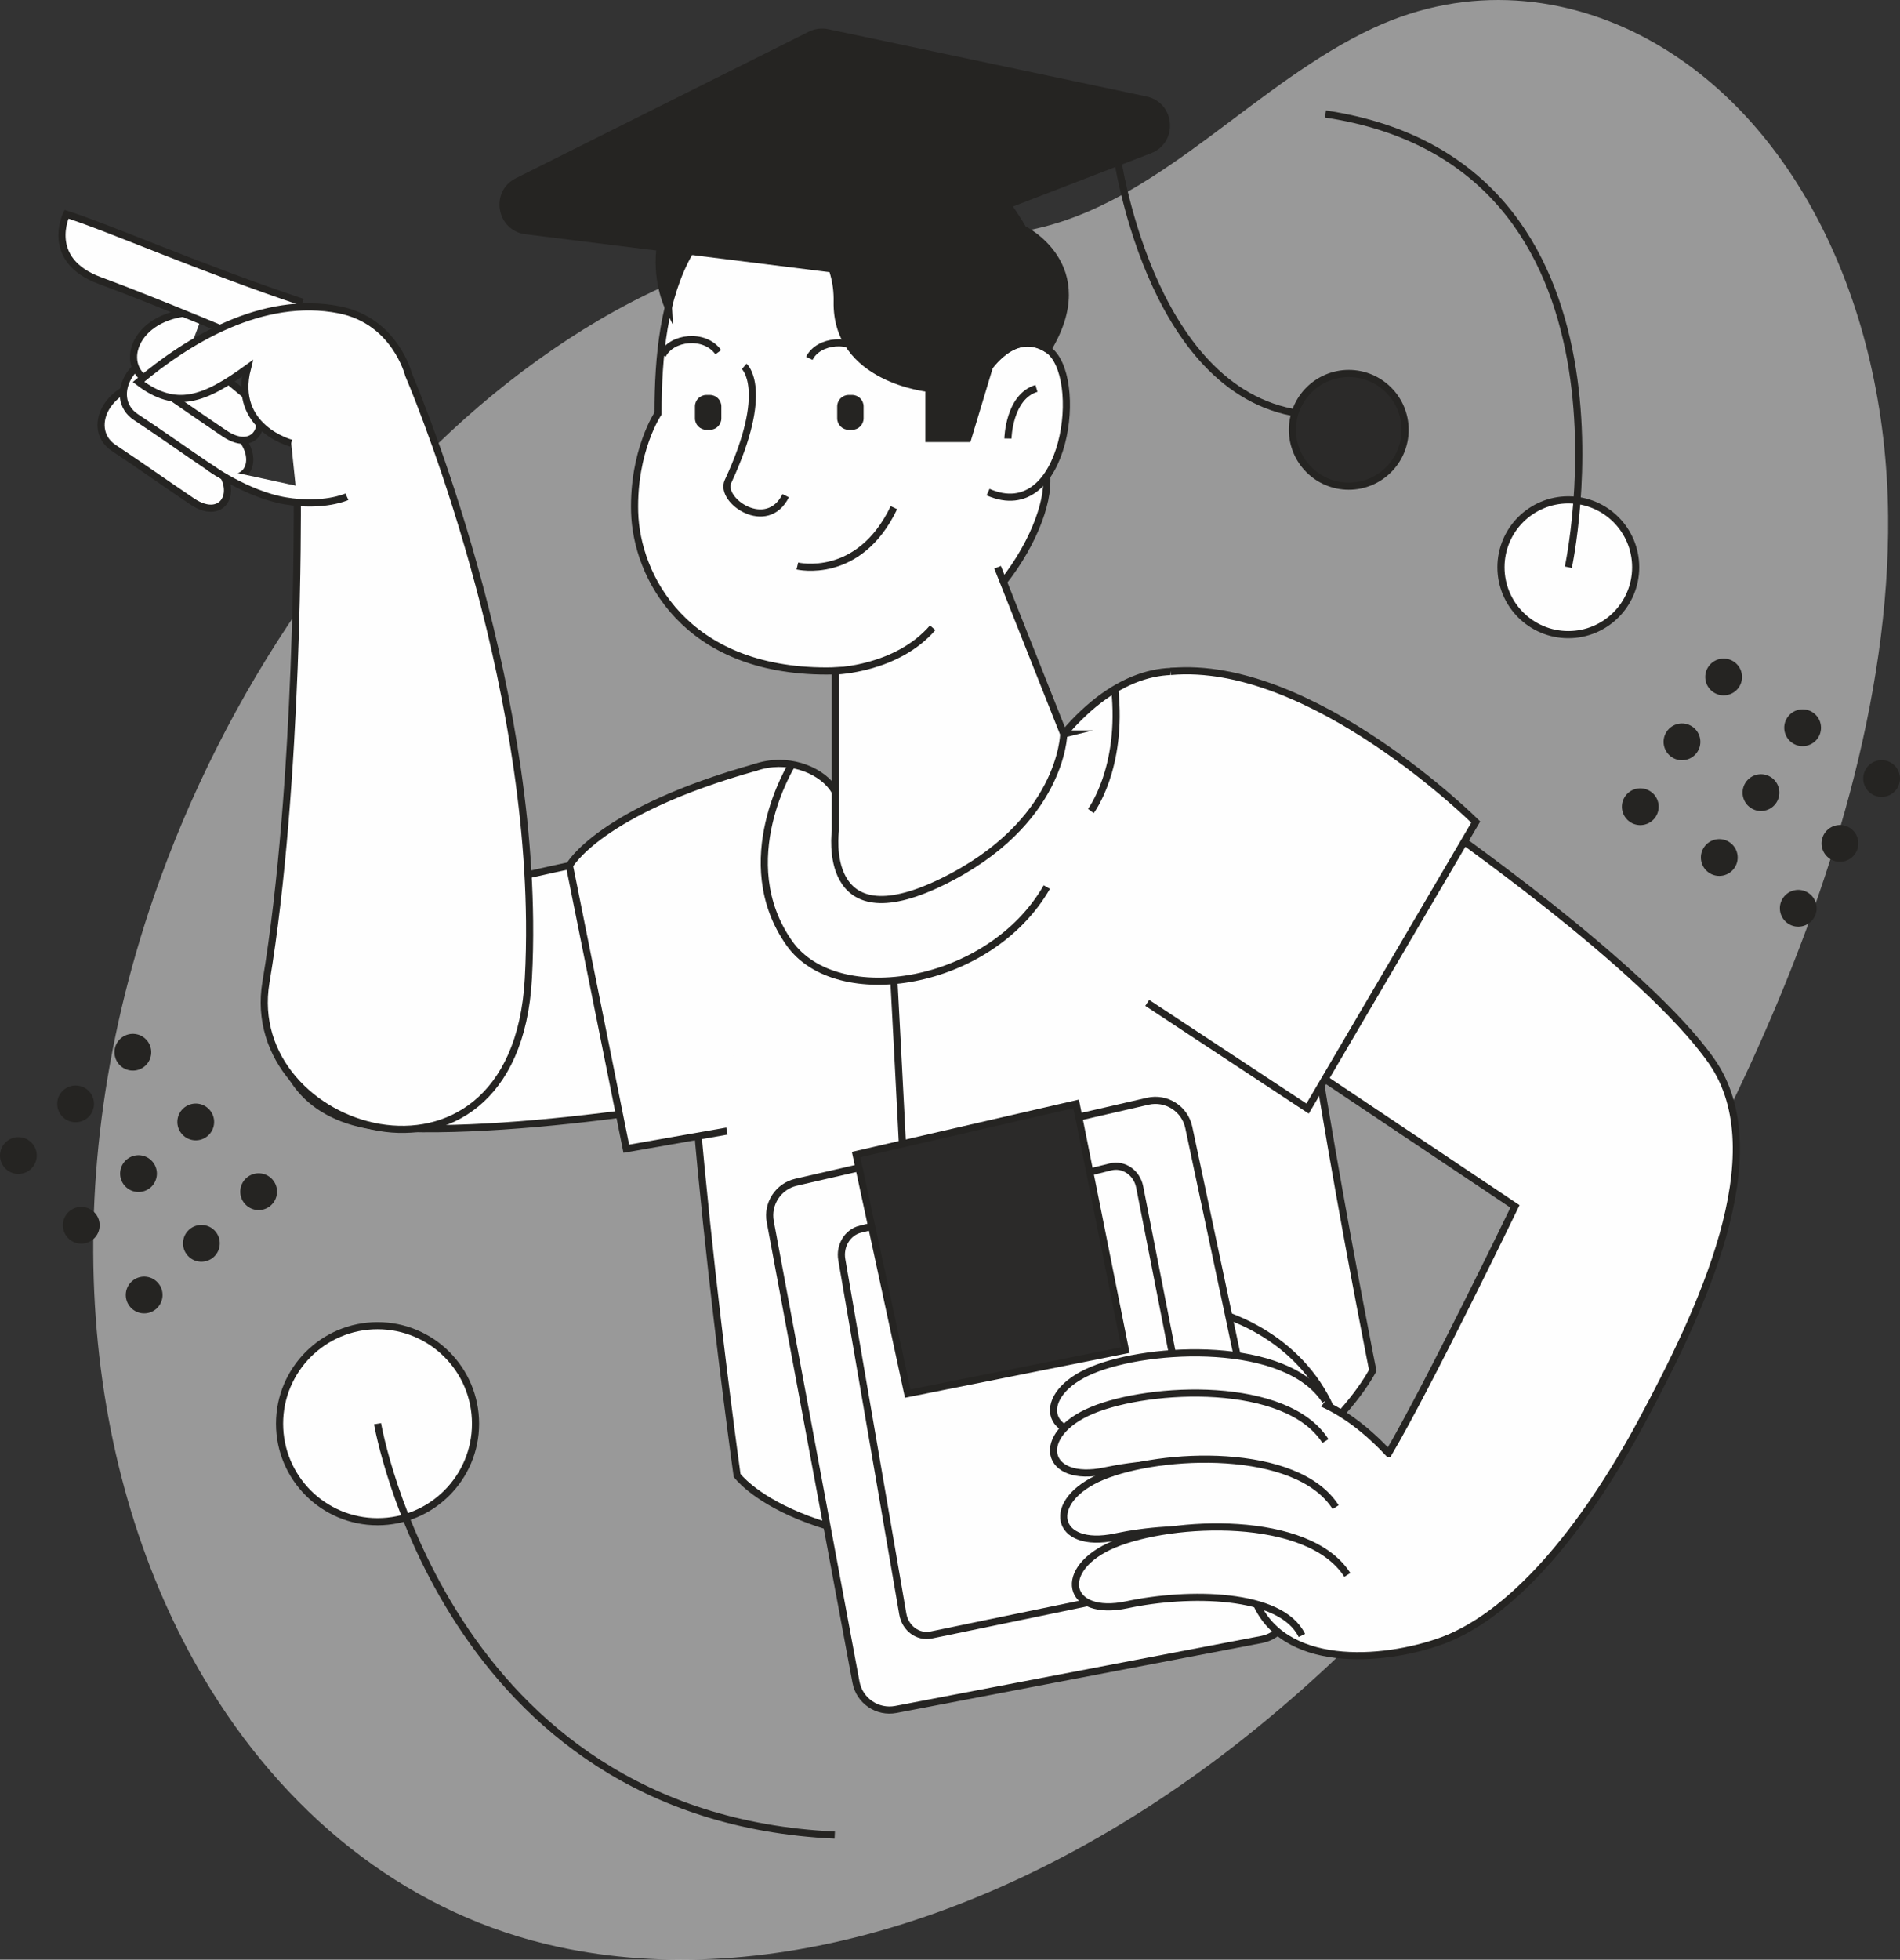 <?xml version="1.0" encoding="UTF-8"?> <svg xmlns="http://www.w3.org/2000/svg" xmlns:xlink="http://www.w3.org/1999/xlink" xmlns:xodm="http://www.corel.com/coreldraw/odm/2003" xml:space="preserve" width="130.43mm" height="134.478mm" version="1.1" style="shape-rendering:geometricPrecision; text-rendering:geometricPrecision; image-rendering:optimizeQuality; fill-rule:evenodd; clip-rule:evenodd" viewBox="0 0 61564.49 63474.76"><rect x="0" y="0" width="61564.49" height="63474.76" fill="#333333" stroke="none"/> <defs> <style type="text/css"> .str0 {stroke:#252422;stroke-width:231.1;stroke-miterlimit:10} .fil2 {fill:none;fill-rule:nonzero} .fil1 {fill:#FEFEFE;fill-rule:nonzero} .fil4 {fill:#FEFEFE;fill-rule:nonzero} .fil6 {fill:#2B2A29;fill-rule:nonzero} .fil5 {fill:#FCD258;fill-rule:nonzero} .fil3 {fill:#7F7BB8;fill-rule:nonzero} .fil7 {fill:#252422;fill-rule:nonzero} .fil0 {fill:#FEFEFE;fill-rule:nonzero;fill-opacity:0.502} </style> </defs> <g id="Слой_x0020_1">  <path class="fil0" d="M6829.75 54726.72c-4038.42,-6516.95 -5203.81,-15954.27 -1839.23,-25699.05 2289.91,-6631.88 6443.31,-12688.57 11460.31,-16632.59 2525.49,-1985.32 5332.72,-3514.11 8072.17,-4161.29 3146.37,-743.51 6139.43,-88.5 9295.34,-887.57 3924.05,-993.34 6920.75,-4691.02 10684.79,-6439.77 3099.88,-1439.87 6279.38,-1046.87 8870.91,354.24 4731,2557.73 7740.73,8520.01 7804.83,15459.84 54.14,5866.85 -1868.12,12106.11 -4484.38,17801.24 -4033.51,8780.14 -9875.67,16756.64 -16797.37,22102.01 -6921.7,5345.32 -14919.86,7920.75 -21811.53,6435.1 -4683.8,-1009.63 -8593.93,-4036.49 -11255.83,-8332.16z"></path> <path class="fil1" d="M22372.7 27209.29c0,0 -8397.95,1687.81 -11169.45,2645.29 -2771.12,957.42 -3526.95,6429.29 1511.61,6678.89 5038.89,249.6 12743.37,-1309.97 12743.37,-1309.97l-3085.53 -8014.21z"></path> <path class="fil2 str0" d="M22372.7 27209.29c0,0 -8397.95,1687.81 -11169.45,2645.29 -2771.12,957.42 -3526.95,6429.29 1511.61,6678.89 5038.89,249.6 12743.37,-1309.97 12743.37,-1309.97l-3085.53 -8014.21z"></path> <path class="fil1" d="M5544.75 12318.75c-2071.6,-120.88 -2808.08,1559.9 -1863.64,2186.49 944.63,626.59 1465.83,1007.41 2540.55,1732.94 1074.48,725.48 1630.65,-485.56 612.1,-1306.15 -1018.41,-820.59 -1692.3,-1542.76 -1692.3,-1542.76l403.29 -1070.52z"></path> <path class="fil2 str0" d="M5544.75 12318.75c-2071.6,-120.88 -2808.08,1559.9 -1863.64,2186.49 944.63,626.59 1465.83,1007.41 2540.55,1732.94 1074.48,725.48 1630.65,-485.56 612.1,-1306.15 -1018.41,-820.59 -1692.3,-1542.76 -1692.3,-1542.76"></path> <path class="fil1" d="M6265.93 11322.34c-2071.6,-121.07 -2808.08,1559.71 -1863.64,2186.3 944.63,626.59 1465.83,1007.6 2540.36,1732.94 1074.67,725.48 1630.84,-485.56 612.29,-1306.15 -1018.41,-820.59 -1692.3,-1542.58 -1692.3,-1542.58l403.29 -1070.52z"></path> <path class="fil2 str0" d="M6265.93 11322.34c-2071.6,-121.07 -2808.08,1559.71 -1863.64,2186.3 944.63,626.59 1465.83,1007.6 2540.36,1732.94 1074.67,725.48 1630.84,-485.56 612.29,-1306.15 -1018.41,-820.59 -1692.3,-1542.58 -1692.3,-1542.58"></path> <path class="fil1" d="M6596.81 10120.22c-2071.79,-120.88 -2808.27,1559.76 -1863.64,2186.35 944.63,626.78 1465.64,1007.6 2540.5,1733.08 1074.67,725.53 1630.7,-485.56 612.1,-1306.15 -1018.55,-820.54 -1692.44,-1542.72 -1692.44,-1542.72l403.47 -1070.57z"></path> <path class="fil2 str0" d="M6596.81 10120.22c-2071.79,-120.88 -2808.27,1559.76 -1863.64,2186.35 944.63,626.78 1465.64,1007.6 2540.5,1733.08 1074.67,725.53 1630.7,-485.56 612.1,-1306.15 -1018.55,-820.54 -1692.44,-1542.72 -1692.44,-1542.72"></path> <path class="fil1" d="M9806.19 9791.04c-3254.7,-1084.02 -6325.22,-2434.3 -7652.18,-2851.08 0,0 -730.48,1482.82 1085.53,2148.87 1816.01,666.1 5032.71,2027.99 5032.71,2027.99l1533.94 -1325.78z"></path> <path class="fil2 str0" d="M9806.19 9791.04c-3254.7,-1084.02 -6325.22,-2434.3 -7652.18,-2851.08 0,0 -730.48,1482.82 1085.53,2148.87 1816.01,666.1 5032.71,2027.99 5032.71,2027.99"></path> <path class="fil1" d="M9633.53 16272.64c0,0 63.25,9073.54 -1016.76,15547.11 -408.29,2447.47 1540.45,4335.08 3676.49,4698.39 1090.15,185.36 2228.97,-26.29 3128.15,-763.29 921.32,-754.98 1591.05,-2061.64 1698.76,-4057.49 33.65,-619.42 45.78,-1242 39.32,-1864.96 -90.77,-8829.28 -3918.91,-17691.17 -3918.91,-17691.17 0,0 -434.63,-1748.42 -2246.15,-2106.39 -2488.39,-491.88 -4914.33,995.56 -6506.23,2334.37 1214.25,925.8 2129.1,575.62 3527.28,-438.64 -489.05,1926.27 1420.23,2424.81 1420.23,2424.81l197.82 1917.26z"></path> <path class="fil2 str0" d="M9633.53 16272.64c0,0 63.25,9073.54 -1016.76,15547.11 -408.29,2447.47 1540.45,4335.08 3676.49,4698.39 1090.15,185.36 2228.97,-26.29 3128.15,-763.29 921.32,-754.98 1591.05,-2061.64 1698.76,-4057.49 33.65,-619.42 45.78,-1242 39.32,-1864.96 -90.77,-8829.28 -3918.91,-17691.17 -3918.91,-17691.17 0,0 -434.63,-1748.42 -2246.15,-2106.39 -2488.39,-491.88 -4914.33,995.56 -6506.23,2334.37 1214.25,925.8 2129.1,575.62 3527.28,-438.64 -489.05,1926.27 1420.23,2424.81 1420.23,2424.81"></path> <path class="fil1" d="M6764 15120.7c0,0 1223.02,887.19 2472.25,1100.63 1249.17,213.3 2005,-132.02 2005,-132.02l-4477.25 -968.61z"></path> <path class="fil2 str0" d="M6764 15120.7c0,0 1223.02,887.19 2472.25,1100.63 1249.17,213.3 2005,-132.02 2005,-132.02"></path> <path class="fil3" d="M34467.34 23774.62c3398.9,-4014.02 7240.87,-1557.59 7304.02,2914.33 62.92,4471.92 2708.35,17698.67 2708.35,17698.67 0,0 -2540.5,5038.71 -10560.51,5605.73 -8020.01,566.79 -10035.5,-2204.52 -10035.5,-2204.52 0,0 -2143.73,-15368.45 -1512.79,-19651.38 630.89,-4282.92 3935.71,-3779.05 4676.86,-2519.35 7419.57,-1843.48 7419.57,-1843.48 7419.57,-1843.48z"></path> <path class="fil4 str0" d="M34467.34 23774.62c3398.9,-4014.02 7240.87,-1557.59 7304.02,2914.33 62.92,4471.92 2708.35,17698.67 2708.35,17698.67 0,0 -2540.5,5038.71 -10560.51,5605.73 -8020.01,566.79 -10035.5,-2204.52 -10035.5,-2204.52 0,0 -2143.73,-15368.45 -1512.79,-19651.38 630.89,-4282.92 3935.71,-3779.05 4676.86,-2519.35 7419.57,-1843.48 7419.57,-1843.48 7419.57,-1843.48z"></path> <path class="fil2 str0" d="M25660.39 24762.21c0,0 -1958.7,3130.46 -83.26,5789.72 1535.12,2176.48 6494.38,1399.7 8342.07,-1819.5"></path> <path class="fil2 str0" d="M35346.89 26269c0,0 1044.89,-1381.76 774.43,-3945.06"></path> <path class="fil2 str0" d="M28964.37 31759.33c0,0 167.19,3075.52 377.66,7316.48"></path> <path class="fil4" d="M24506.42 24846.79c-5094.83,1422.21 -6055.79,3188.95 -6055.79,3188.95l1842.82 9171.62 3261.02 -571.65 951.95 -11788.92z"></path> <path class="fil2 str0" d="M24506.42 24846.79c-5094.83,1422.21 -6055.79,3188.95 -6055.79,3188.95l1842.82 9171.62 3261.02 -571.65"></path> <path class="fil1" d="M43102.15 45576.52l-3081.71 -370.15c0,0 -2737.85,-204.14 -4285.09,-309.07 -1547.25,-104.88 -2058.44,-2937.13 1849,-2727.32 2307.7,123.9 4532.52,1263.66 5517.8,3406.54z"></path> <path class="fil2 str0" d="M43102.15 45576.52l-3081.71 -370.15c0,0 -2737.85,-204.14 -4285.09,-309.07 -1547.25,-104.88 -2058.44,-2937.13 1849,-2727.32 2307.7,123.9 4532.52,1263.66 5517.8,3406.54z"></path> <path class="fil1" d="M25796.76 38292.51l11394.08 -2622.77c601.81,-138.53 1200.42,243.27 1328.47,847.4l3238.55 15270.89c128.53,605.45 -265.27,1198.06 -873.22,1314.31l-11855.33 2267.11c-601.29,115.08 -1181.58,-280.94 -1293.64,-882.94l-2777.16 -14915.18c-108.37,-582.13 261.26,-1146.09 838.24,-1278.82z"></path> <path class="fil2 str0" d="M25796.76 38292.51l11394.08 -2622.77c601.81,-138.53 1200.42,243.27 1328.47,847.4l3238.55 15270.89c128.53,605.45 -265.27,1198.06 -873.22,1314.31l-11855.33 2267.11c-601.29,115.08 -1181.58,-280.94 -1293.64,-882.94l-2777.16 -14915.18c-108.37,-582.13 261.26,-1146.09 838.24,-1278.82z"></path> <path class="fil1" d="M27872.37 39814.65l8111.07 -2018.5c428.44,-106.72 854.43,187.15 945.67,652.22l2305.53 11753.28c91.43,465.73 -188.99,921.98 -621.59,1011.42l-8439.63 1744.88c-427.92,88.6 -841.07,-216.27 -920.8,-679.55l-1976.87 -11479.52c-77.27,-448.08 185.83,-882 596.62,-984.24z"></path> <path class="fil2 str0" d="M27872.37 39814.65l8111.07 -2018.5c428.44,-106.72 854.43,187.15 945.67,652.22l2305.53 11753.28c91.43,465.73 -188.99,921.98 -621.59,1011.42l-8439.63 1744.88c-427.92,88.6 -841.07,-216.27 -920.8,-679.55l-1976.87 -11479.52c-77.27,-448.08 185.83,-882 596.62,-984.24z"></path> <path class="fil1" d="M44991.42 47068.83c-2225.48,-2393.47 -4059.99,-1947.23 -4059.99,-1947.23 -2057.11,1.37 -1077.65,4101.95 -349.81,6481.45 727.79,2379.31 3898.09,2295.43 5990.51,1595.54 2380.82,-796.28 4731,-3632.21 6620.46,-7152.32 1889.6,-3520.11 4367.65,-8667.09 2267.44,-11673.18 -2141.41,-3065.37 -8901.87,-7747.24 -8901.87,-7747.24l-4775.84 7558.25 7306.52 4891.72c0,0 -2837.58,5866.61 -4097.42,7993.02z"></path> <path class="fil2 str0" d="M44991.42 47068.83c-2225.48,-2393.47 -4059.99,-1947.23 -4059.99,-1947.23 -2057.11,1.37 -1077.65,4101.95 -349.81,6481.45 727.79,2379.31 3898.09,2295.43 5990.51,1595.54 2380.82,-796.28 4731,-3632.21 6620.46,-7152.32 1889.6,-3520.11 4367.65,-8667.09 2267.44,-11673.18 -2141.41,-3065.37 -8901.87,-7747.24 -8901.87,-7747.24l-4775.84 7558.25 7306.52 4891.72c0,0 -2837.58,5866.61 -4097.42,7993.02z"></path> <path class="fil1" d="M42947.1 45373.56c-1259.65,-1973.38 -5668.65,-1780.23 -7558.25,-994.95 -1889.46,785.14 -1553.57,2380.87 419.95,1960.73 1973.38,-419.81 4982.96,-404.13 5664.64,994.76l1473.66 -1960.54z"></path> <path class="fil2 str0" d="M42947.1 45373.56c-1259.65,-1973.38 -5668.65,-1780.23 -7558.25,-994.95 -1889.46,785.14 -1553.57,2380.87 419.95,1960.73 1973.38,-419.81 4982.96,-404.13 5664.64,994.76"></path> <path class="fil1" d="M42947.1 46676.21c-1259.65,-1973.71 -5668.65,-1780.56 -7558.25,-995.28 -1889.46,785.28 -1553.57,2380.82 419.95,1961.06 1973.38,-419.95 4982.96,-404.32 5664.64,994.43l1473.66 -1960.21z"></path> <path class="fil2 str0" d="M42947.1 46676.21c-1259.65,-1973.71 -5668.65,-1780.56 -7558.25,-995.28 -1889.46,785.28 -1553.57,2380.82 419.95,1961.06 1973.38,-419.95 4982.96,-404.32 5664.64,994.43"></path> <path class="fil1" d="M43277.98 48817.58c-1259.7,-1973.38 -5668.65,-1780.23 -7558.11,-995.09 -1889.6,785.09 -1553.57,2380.68 419.81,1960.87 1973.66,-419.95 4982.91,-404.28 5664.83,994.57l1473.47 -1960.35z"></path> <path class="fil2 str0" d="M43277.98 48817.58c-1259.7,-1973.38 -5668.65,-1780.23 -7558.11,-995.09 -1889.6,785.09 -1553.57,2380.68 419.81,1960.87 1973.66,-419.95 4982.91,-404.28 5664.83,994.57"></path> <path class="fil1" d="M43657.28 51012.9c-1259.7,-1973.52 -5668.65,-1780.37 -7558.25,-995.09 -1889.6,785.14 -1553.57,2380.82 419.95,1960.73 1973.52,-419.81 4982.96,-404.13 5664.64,994.76l1473.66 -1960.4z"></path> <path class="fil2 str0" d="M43657.28 51012.9c-1259.7,-1973.52 -5668.65,-1780.37 -7558.25,-995.09 -1889.6,785.14 -1553.57,2380.82 419.95,1960.73 1973.52,-419.81 4982.96,-404.13 5664.64,994.76"></path> <path class="fil4" d="M37927.84 21749.46c4567.83,-414.28 9890.17,4876.38 9890.17,4876.38l-5449.02 9282.36 -5195.6 -3424.72 754.46 -10734.02z"></path> <path class="fil2 str0" d="M37927.84 21749.46c4567.83,-414.28 9890.17,4876.38 9890.17,4876.38l-5449.02 9282.36 -5195.6 -3424.72"></path> <polygon class="fil5" points="27739.83,37396.35 29411.79,45137.46 36466.02,43729.22 34869.64,35755.18 "></polygon> <polygon class="fil6 str0" points="27739.83,37396.35 29411.79,45137.46 36466.02,43729.22 34869.64,35755.18 "></polygon> <path class="fil4 str0" d="M20563.87 16583.36c-52.44,-1987.54 758.33,-3191.26 758.33,-3191.26 0,-3741.43 749.46,-7522.14 5794.68,-7782.22 4073.12,-210 6802.32,3061.03 6802.32,6802.42l0 3191.26c0,1850.14 -2547.34,6130.42 -7138.35,6130.42 -4590.82,0 -6162.18,-3079.02 -6216.98,-5150.62z"></path> <path class="fil1" d="M31735.68 12356.18c0,0 977.44,-1870.29 2211.46,-1041.54 1218.4,818.09 615.78,5744.46 -1931.56,4624.8l-279.9 -3583.26z"></path> <path class="fil2 str0" d="M31735.68 12356.18c0,0 977.44,-1870.29 2211.46,-1041.54 1218.4,818.09 615.78,5744.46 -1931.56,4624.8"></path> <path class="fil1" d="M32659.5 14203.86c0,0 28.32,-1353.96 923.82,-1623.53l-923.82 1623.53z"></path> <path class="fil2 str0" d="M32659.5 14203.86c0,0 28.32,-1353.96 923.82,-1623.53"></path> <path class="fil7" d="M22945.87 7329.79c1357.59,-1468 4233.32,-82.27 4181.02,2437.13 -51.97,2519.35 2971.3,2813.42 2971.3,2813.42l0 1623.53 1259.65 0 705.04 -2337.53c0,0 820.59,-1229.21 1884.26,-551.69 1651.66,-2723.5 -802.28,-3899.27 -802.28,-3899.27 0,0 -2801.76,-5332.63 -8043.62,-3233.22 -5241.58,2099.59 -3444.73,5773.06 -3444.73,5773.06 0,0 -68.39,-1157.6 1289.34,-2625.41z"></path> <path class="fil2 str0" d="M22945.87 7329.79c1357.59,-1468 4233.32,-82.27 4181.02,2437.13 -51.97,2519.35 2971.3,2813.42 2971.3,2813.42l0 1623.53 1259.65 0 705.04 -2337.53c0,0 820.59,-1229.21 1884.26,-551.69 1651.66,-2723.5 -802.28,-3899.27 -802.28,-3899.27 0,0 -2801.76,-5332.63 -8043.62,-3233.22 -5241.58,2099.59 -3444.73,5773.06 -3444.73,5773.06 0,0 -68.39,-1157.6 1289.34,-2625.41z"></path> <path class="fil1" d="M24114.47 11866.33c0,0 860.9,746.29 -524.88,3727.6 -286.89,617.11 1259.7,1679.6 1868.64,461.91l-1343.77 -4189.51z"></path> <path class="fil2 str0" d="M24114.47 11866.33c0,0 860.9,746.29 -524.88,3727.6 -286.89,617.11 1259.7,1679.6 1868.64,461.91"></path> <path class="fil7" d="M23001.8 13922.12l-111.87 0c-204.47,0 -371.85,-167.19 -371.85,-371.66l0 -386.81c0,-204.47 167.37,-371.66 371.85,-371.66l111.87 0c204.33,0 371.66,167.19 371.66,371.66l0 386.81c0,204.47 -167.33,371.66 -371.66,371.66z"></path> <path class="fil2 str0" d="M21468.05 11502.17c283.39,-587.84 1364.77,-713.73 1805.53,-94.45"></path> <path class="fil7" d="M27610.46 13922.12l-111.72 0c-204.52,0 -371.85,-167.19 -371.85,-371.66l0 -386.81c0,-204.47 167.33,-371.66 371.85,-371.66l111.72 0c204.47,0 371.8,167.19 371.8,371.66l0 386.81c0,204.47 -167.33,371.66 -371.8,371.66z"></path> <path class="fil2 str0" d="M26224.21 11606.54c283.39,-587.79 1364.77,-713.82 1805.53,-94.54"></path> <path class="fil1" d="M25836.08 18332.72c0,0 1994.67,483.1 3128.29,-1889.41l-3128.29 1889.41z"></path> <path class="fil2 str0" d="M25836.08 18332.72c0,0 1994.67,483.1 3128.29,-1889.41"></path> <path class="fil1" d="M32323.99 18373.36l2143.35 5401.26c0,0 -43.8,2900.5 -3970.36,4803.79 -3926.74,1903.43 -3428.87,-1666.01 -3428.87,-1666.01l0 -5178.42c0,0 1986.36,-51.31 3152.46,-1400.22l2103.42 -1960.4z"></path> <path class="fil2 str0" d="M32323.99 18373.36l2143.35 5401.26c0,0 -43.8,2900.5 -3970.36,4803.79 -3926.74,1903.43 -3428.87,-1666.01 -3428.87,-1666.01l0 -5178.42c0,0 1986.36,-51.31 3152.46,-1400.22"></path> <path class="fil7" d="M26206.04 1026.9l-9489 4744.5c-851.88,425.94 -633.58,1698.1 311.57,1815.82l9940.1 1239.21c157.32,19.45 317.38,0 465.54,-57.3l9860.66 -3805.34c893.7,-344.85 789.81,-1641.7 -147.69,-1839.66l-10311.76 -2178.18c-212.97,-44.79 -434.77,-16.33 -629.43,80.95z"></path> <path class="fil2 str0" d="M36165.97 4879.36c0,0 1014.4,7787.22 5927.26,8512.75"></path> <path class="fil5" d="M45528.24 13922.12c0,1008.07 -817.24,1825.5 -1825.31,1825.5 -1008.26,0 -1825.5,-817.43 -1825.5,-1825.5 0,-1008.07 817.24,-1825.36 1825.5,-1825.36 1008.07,0 1825.31,817.29 1825.31,1825.36z"></path> <path class="fil6 str0" d="M45528.24 13922.12c0,1008.07 -817.24,1825.5 -1825.31,1825.5 -1008.26,0 -1825.5,-817.43 -1825.5,-1825.5 0,-1008.07 817.24,-1825.36 1825.5,-1825.36 1008.07,0 1825.31,817.29 1825.31,1825.36z"></path> <path class="fil1" d="M53000.25 18373.36c0,1205.42 -977.25,2182.67 -2182.67,2182.67 -1205.75,0 -2182.86,-977.25 -2182.86,-2182.67 0,-1205.56 977.11,-2182.81 2182.86,-2182.81 1205.42,0 2182.67,977.25 2182.67,2182.81z"></path> <path class="fil2 str0" d="M53000.25 18373.36c0,1205.42 -977.25,2182.67 -2182.67,2182.67 -1205.75,0 -2182.86,-977.25 -2182.86,-2182.67 0,-1205.56 977.11,-2182.81 2182.86,-2182.81 1205.42,0 2182.67,977.25 2182.67,2182.81z"></path> <path class="fil2 str0" d="M50817.58 18373.36c0,0 2827.1,-13077.7 -7870.48,-14680.74"></path> <path class="fil7" d="M56351.52 22249.18c-177.81,276.93 -546.49,356.98 -823.23,179.17 -276.93,-177.85 -357.03,-546.49 -179.17,-823.28 177.99,-276.88 546.49,-356.98 823.42,-179.17 276.74,177.85 356.84,546.54 178.99,823.28z"></path> <path class="fil7" d="M58910.71 23893.85c-177.85,276.74 -546.49,356.98 -823.28,179.17 -276.88,-178.04 -357.17,-546.54 -179.17,-823.42 177.85,-276.74 546.54,-357.03 823.28,-179.03 276.88,177.85 356.98,546.54 179.17,823.28z"></path> <path class="fil7" d="M61469.85 25538.52c-177.85,276.74 -546.49,356.98 -823.42,179.13 -276.74,-177.99 -356.98,-546.63 -178.99,-823.37 177.85,-276.79 546.49,-357.03 823.23,-179.17 276.74,177.99 357.03,546.49 179.17,823.42z"></path> <path class="fil7" d="M55001.29 24350.57c-178.04,276.79 -546.68,357.03 -823.42,179.17 -276.93,-177.99 -357.03,-546.63 -179.17,-823.42 177.81,-276.74 546.49,-356.98 823.23,-178.99 276.74,177.85 357.03,546.35 179.36,823.23z"></path> <path class="fil7" d="M57560.24 25995.24c-177.99,276.74 -546.63,357.03 -823.37,179.03 -276.79,-177.85 -356.84,-546.54 -179.03,-823.28 177.99,-276.74 546.35,-356.98 823.42,-179.17 276.74,178.04 356.84,546.54 178.99,823.42z"></path> <path class="fil7" d="M60119.43 27639.77c-177.85,276.88 -546.49,356.98 -823.28,179.13 -276.88,-177.81 -357.17,-546.49 -179.32,-823.23 177.99,-276.93 546.68,-356.98 823.42,-179.17 276.93,177.85 356.98,546.49 179.17,823.28z"></path> <path class="fil7" d="M53650.68 26452c-177.85,276.74 -546.49,356.98 -823.28,178.99 -276.74,-177.81 -356.98,-546.49 -179.17,-823.23 177.85,-276.93 546.54,-357.03 823.28,-179.17 276.93,177.99 357.17,546.49 179.17,823.42z"></path> <path class="fil7" d="M56209.82 28096.48c-177.85,276.93 -546.49,357.03 -823.23,179.17 -276.93,-177.99 -357.17,-546.49 -179.17,-823.42 177.85,-276.74 546.49,-356.98 823.23,-178.99 276.74,177.85 357.17,546.49 179.17,823.23z"></path> <path class="fil7" d="M58769.01 29741.16c-178.04,276.93 -546.68,357.03 -823.42,179.17 -276.74,-177.99 -356.84,-546.49 -179.03,-823.42 177.85,-276.74 546.49,-356.98 823.28,-179.17 276.74,177.99 356.98,546.49 179.17,823.42z"></path> <path class="fil1" d="M15408.43 46113.72c0,1753.56 -1421.55,3174.93 -3174.93,3174.93 -1753.56,0 -3175.12,-1421.36 -3175.12,-3174.93 0,-1753.42 1421.55,-3174.93 3175.12,-3174.93 1753.38,0 3174.93,1421.51 3174.93,3174.93z"></path> <path class="fil2 str0" d="M15408.43 46113.72c0,1753.56 -1421.55,3174.93 -3174.93,3174.93 -1753.56,0 -3175.12,-1421.36 -3175.12,-3174.93 0,-1753.42 1421.55,-3174.93 3175.12,-3174.93 1753.38,0 3174.93,1421.51 3174.93,3174.93z"></path> <path class="fil2 str0" d="M12233.51 46113.72c0,0 2171.81,12737.19 14814.27,13324.98"></path> <path class="fil7" d="M4704 34523.99c-244.27,220.29 -621.07,200.98 -841.36,-43.33 -220.48,-244.08 -201.17,-620.93 43.28,-841.4 244.27,-220.29 620.93,-200.98 841.4,43.33 220.29,244.27 200.98,620.93 -43.33,841.4z"></path> <path class="fil7" d="M6741.81 36782.55c-244.27,220.48 -620.93,201.17 -841.36,-43.28 -220.48,-244.27 -200.98,-621.12 43.28,-841.4 244.27,-220.48 620.93,-201.12 841.4,43.28 220.43,244.31 200.98,620.93 -43.33,841.4z"></path> <path class="fil7" d="M8779.81 39041.17c-244.27,220.29 -621.12,200.98 -841.55,-43.28 -220.33,-244.27 -201.03,-620.93 43.28,-841.4 244.27,-220.48 620.93,-200.98 841.4,43.14 220.43,244.27 200.98,621.07 -43.14,841.55z"></path> <path class="fil7" d="M2849.57 36197.26c-244.45,220.29 -621.12,200.98 -841.4,-43.28 -220.48,-244.27 -201.17,-620.93 43.09,-841.4 244.31,-220.48 621.12,-200.98 841.59,43.14 220.29,244.45 200.98,621.07 -43.28,841.55z"></path> <path class="fil7" d="M4887.38 38455.88c-244.31,220.48 -621.12,201.12 -841.59,-43.28 -220.29,-244.31 -200.98,-621.12 43.28,-841.4 244.31,-220.48 621.12,-201.17 841.4,43.28 220.48,244.27 201.17,620.93 -43.09,841.4z"></path> <path class="fil7" d="M6925.19 40714.49c-244.31,220.29 -621.12,200.98 -841.4,-43.33 -220.48,-244.41 -201.17,-620.93 43.09,-841.36 244.31,-220.48 620.93,-201.17 841.59,43.09 220.48,244.31 200.98,621.12 -43.28,841.59z"></path> <path class="fil7" d="M994.9 37870.58c-244.27,220.48 -620.93,201.12 -841.4,-43.28 -220.43,-244.31 -201.12,-620.98 43.33,-841.4 244.08,-220.48 620.93,-201.17 841.36,43.09 220.48,244.45 200.98,621.31 -43.28,841.59z"></path> <path class="fil7" d="M3032.71 40129.01c-244.27,220.62 -620.93,201.17 -841.4,-42.95 -220.43,-244.45 -200.98,-621.26 43.14,-841.59 244.45,-220.43 621.12,-201.12 841.55,43.33 220.48,244.08 201.17,620.93 -43.28,841.22z"></path> <path class="fil7" d="M5070.52 42387.76c-244.27,220.33 -620.93,200.98 -841.4,-43.28 -220.48,-244.27 -201.12,-620.93 43.28,-841.55 244.31,-220.33 620.98,-200.98 841.4,43.28 220.48,244.45 200.98,621.12 -43.28,841.55z"></path> </g> </svg> 